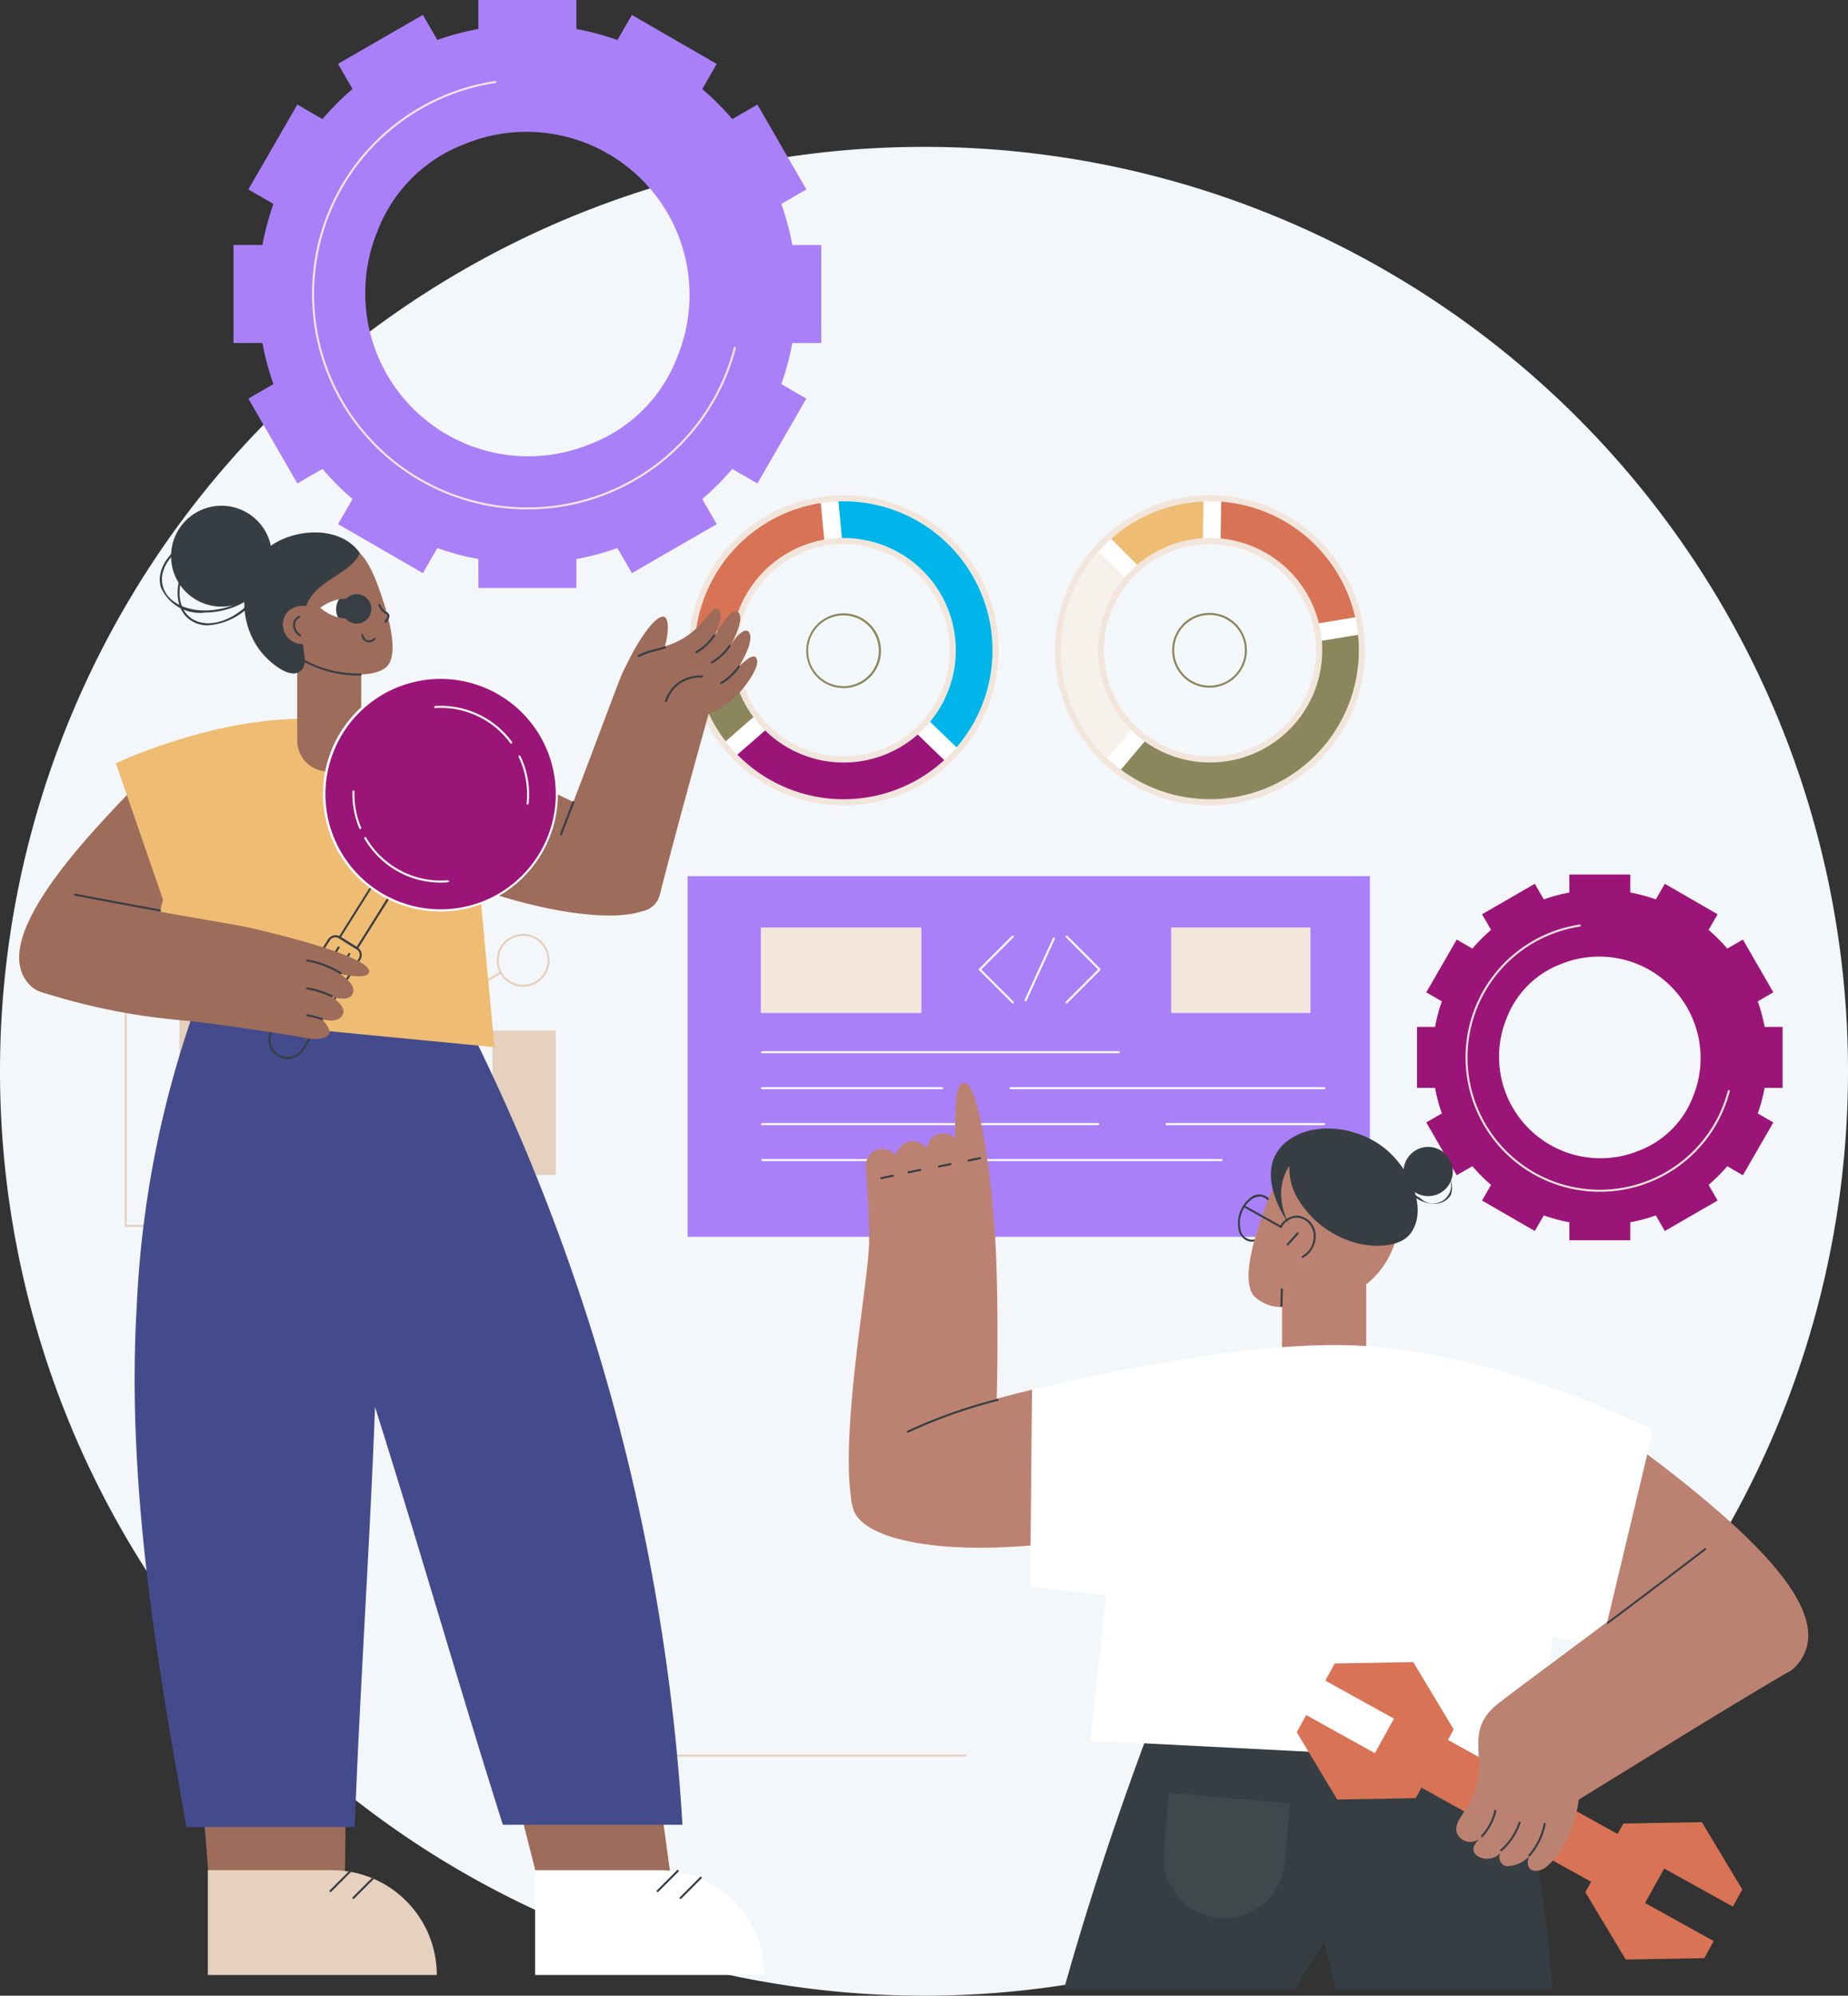 <?xml version="1.0" encoding="UTF-8"?>
<svg xmlns="http://www.w3.org/2000/svg" width="120.218" height="129.767" viewBox="0 0 120.218 129.767">
  <rect x="0" y="0" width="120.218" height="129.767" fill="#333333" stroke="none"/>
  <g id="Group_4100" data-name="Group 4100" transform="translate(0 9.55)">
    <g id="Group_4368" data-name="Group 4368">
      <path id="Path_2372" data-name="Path 2372" d="M120.218,60.109A60.109,60.109,0,1,1,60.109,0a60.109,60.109,0,0,1,60.109,60.109" fill="#f4f7fa"></path>
      <path id="Path_2373" data-name="Path 2373" d="M257.043,60.041H255.16a17.383,17.383,0,0,0-.715-2.672l1.63-.941-3.186-5.519-1.633.943A17.636,17.636,0,0,0,249.3,49.9l.943-1.633-5.519-3.186-.941,1.63a17.4,17.4,0,0,0-2.672-.715V44.109h-6.373v1.883a17.393,17.393,0,0,0-2.672.715l-.941-1.63-5.519,3.186.943,1.633a17.634,17.634,0,0,0-1.955,1.955l-1.633-.943-3.186,5.519,1.63.941a17.408,17.408,0,0,0-.715,2.672h-1.883v6.373h1.883a17.406,17.406,0,0,0,.715,2.672l-1.63.941,3.186,5.519,1.633-.943a17.634,17.634,0,0,0,1.955,1.955l-.943,1.633,5.519,3.186.941-1.63a17.386,17.386,0,0,0,2.672.715v1.883h6.373V80.462a17.388,17.388,0,0,0,2.672-.715l.941,1.63,5.519-3.186-.943-1.633a17.636,17.636,0,0,0,1.955-1.955l1.633.943,3.186-5.519-1.63-.941a17.382,17.382,0,0,0,.715-2.672h1.883ZM247.685,67.3a9.8,9.8,0,0,1-5.69,5.69,10.606,10.606,0,0,1-13.83-13.83,9.8,9.8,0,0,1,5.69-5.69,10.606,10.606,0,0,1,13.83,13.83" transform="translate(-203.617 -53.659)" fill="#aa80f9"></path>
      <path id="Path_2374" data-name="Path 2374" d="M310.632,152.147a14.007,14.007,0,0,1-2.1-27.856.066.066,0,1,1,.019.13,13.876,13.876,0,1,0,15.508,17.216.066.066,0,1,1,.127.033,14,14,0,0,1-13.557,10.477" transform="translate(-276.323 -128.573)" fill="#f2e6dc"></path>
      <path id="Path_2375" data-name="Path 2375" d="M1426.99,730.158h-1.171a10.824,10.824,0,0,0-.445-1.662l1.014-.585-1.982-3.433-1.016.587a10.963,10.963,0,0,0-1.216-1.216l.587-1.016-3.433-1.982-.585,1.014a10.816,10.816,0,0,0-1.662-.445v-1.171h-3.964v1.171a10.8,10.8,0,0,0-1.662.445l-.585-1.014-3.433,1.982.587,1.016a10.975,10.975,0,0,0-1.216,1.216l-1.016-.587-1.982,3.433,1.014.585a10.81,10.81,0,0,0-.444,1.662h-1.171v3.964h1.171a10.807,10.807,0,0,0,.444,1.662l-1.014.585,1.982,3.433,1.016-.587a10.986,10.986,0,0,0,1.216,1.216l-.587,1.016,3.433,1.982.585-1.014a10.817,10.817,0,0,0,1.662.445v1.171h3.964V742.86a10.83,10.83,0,0,0,1.662-.445l.585,1.014,3.433-1.982-.587-1.016a10.974,10.974,0,0,0,1.216-1.216l1.016.587,1.982-3.433-1.014-.585a10.821,10.821,0,0,0,.445-1.662h1.171Zm-5.821,4.514a6.1,6.1,0,0,1-3.539,3.539,6.6,6.6,0,0,1-8.6-8.6,6.1,6.1,0,0,1,3.539-3.539,6.6,6.6,0,0,1,8.6,8.6" transform="translate(-1311.026 -672.934)" fill="#9b1578"></path>
      <path id="Path_2376" data-name="Path 2376" d="M1459.969,787.118a8.737,8.737,0,0,1-1.308-17.375.066.066,0,0,1,.02.13,8.606,8.606,0,1,0,9.618,10.677.066.066,0,0,1,.127.033,8.734,8.734,0,0,1-8.457,6.535" transform="translate(-1355.897 -719.175)" fill="#f2e6dc"></path>
      <path id="Path_2393" data-name="Path 2393" d="M580.748,1591.5h-26.34a.066.066,0,1,1,0-.131h26.34a.066.066,0,1,1,0,.131" transform="translate(-517.926 -1486.826)" fill="#e6d0be"></path>
      <path id="Path_2394" data-name="Path 2394" d="M1200.418,874.268a2.517,2.517,0,1,1-2.517-2.517,2.517,2.517,0,0,1,2.517,2.517" transform="translate(-1116.857 -814.483)" fill="#fff"></path>
      <path id="Path_2395" data-name="Path 2395" d="M151.478,767.73H123.555a.066.066,0,0,1-.066-.066V746.609a.066.066,0,1,1,.131,0V767.6h27.857a.066.066,0,1,1,0,.131" transform="translate(-115.377 -697.501)" fill="#e6d0be"></path>
      <path id="Path_2396" data-name="Path 2396" d="M436.935,818.586a.066.066,0,0,1-.034-.122l3.811-2.278a.066.066,0,1,1,.067.113l-3.811,2.278a.064.064,0,0,1-.034.009" transform="translate(-408.17 -762.56)" fill="#e6d0be"></path>
      <path id="Path_2397" data-name="Path 2397" d="M326.768,729.914a.066.066,0,0,1-.055-.03l-5.163-7.861a.066.066,0,1,1,.11-.072l5.163,7.861a.066.066,0,0,1-.055.1" transform="translate(-300.416 -674.497)" fill="#e6d0be"></path>
      <path id="Path_2398" data-name="Path 2398" d="M226.306,719.965a.066.066,0,0,1-.04-.118l4.011-3.1a.066.066,0,1,1,.08.1l-4.011,3.1a.066.066,0,0,1-.04.014" transform="translate(-211.378 -669.651)" fill="#e6d0be"></path>
      <path id="Path_2399" data-name="Path 2399" d="M182.977,757.931a1.72,1.72,0,1,1,1.72-1.72,1.722,1.722,0,0,1-1.72,1.72m0-3.308a1.588,1.588,0,1,0,1.588,1.588,1.59,1.59,0,0,0-1.588-1.588" transform="translate(-169.35 -704.926)" fill="#e6d0be"></path>
      <path id="Path_2400" data-name="Path 2400" d="M284.494,679.6a1.72,1.72,0,1,1,1.72-1.72,1.722,1.722,0,0,1-1.72,1.72m0-3.308a1.588,1.588,0,1,0,1.588,1.588,1.59,1.59,0,0,0-1.588-1.588" transform="translate(-264.198 -631.737)" fill="#e6d0be"></path>
      <path id="Path_2401" data-name="Path 2401" d="M391.23,841.153a1.72,1.72,0,1,1,1.72-1.72,1.722,1.722,0,0,1-1.72,1.72m0-3.308a1.588,1.588,0,1,0,1.588,1.588,1.59,1.59,0,0,0-1.588-1.588" transform="translate(-363.922 -782.682)" fill="#e6d0be"></path>
      <path id="Path_2402" data-name="Path 2402" d="M493.554,782.427a1.72,1.72,0,1,1,1.72-1.72,1.722,1.722,0,0,1-1.72,1.72m0-3.308a1.588,1.588,0,1,0,1.588,1.589,1.59,1.59,0,0,0-1.588-1.589" transform="translate(-459.524 -727.813)" fill="#e6d0be"></path>
      <rect id="Rectangle_1762" data-name="Rectangle 1762" width="4.114" height="11.28" transform="translate(11.672 55.566)" fill="#e6d0be"></rect>
      <rect id="Rectangle_1763" data-name="Rectangle 1763" width="4.114" height="13.527" transform="translate(18.461 53.319)" fill="#e6d0be"></rect>
      <rect id="Rectangle_1764" data-name="Rectangle 1764" width="4.114" height="7.289" transform="translate(25.25 59.557)" fill="#e6d0be"></rect>
      <rect id="Rectangle_1765" data-name="Rectangle 1765" width="4.114" height="9.382" transform="translate(32.038 57.464)" fill="#e6d0be"></rect>
      <path id="Path_2403" data-name="Path 2403" d="M1056.381,364.776a10.085,10.085,0,1,1,6.556-4.075,10.019,10.019,0,0,1-6.556,4.075m-2.763-16.759a6.9,6.9,0,1,0,7.931,5.686,6.908,6.908,0,0,0-7.931-5.686" transform="translate(-976.027 -322.091)" fill="#f2e6dc"></path>
      <path id="Path_2404" data-name="Path 2404" d="M1061.979,370.046a9.687,9.687,0,1,1,6.3-3.914,9.623,9.623,0,0,1-6.3,3.914m-2.764-16.759a7.3,7.3,0,1,0,8.389,6.014,7.307,7.307,0,0,0-8.389-6.014" transform="translate(-981.69 -327.754)" fill="#fff"></path>
      <path id="Path_2405" data-name="Path 2405" d="M1208.746,353.6a7.315,7.315,0,0,1,6.393,5.513l2.362-.389a9.7,9.7,0,0,0-8.716-7.52Z" transform="translate(-1129.34 -328.135)" fill="#d87355"></path>
      <path id="Path_2406" data-name="Path 2406" d="M1123.091,483.4a7.295,7.295,0,0,1-11.52,6.545l-1.546,1.832c.049.037.1.074.149.11a9.687,9.687,0,0,0,15.278-8.877Z" transform="translate(-1037.105 -451.283)" fill="#8b865c"></path>
      <path id="Path_2407" data-name="Path 2407" d="M1102,355.088a7.254,7.254,0,0,1,3.548-1.65q.364-.06.725-.083l.038-2.395a9.864,9.864,0,0,0-1.152.121,9.622,9.622,0,0,0-4.855,2.31Z" transform="translate(-1028.021 -327.905)" fill="#efbc73"></path>
      <path id="Path_2408" data-name="Path 2408" d="M1052.531,401.2a9.689,9.689,0,0,0,1.2,12.664l1.546-1.833a7.286,7.286,0,0,1-.42-9.921l-1.7-1.7a9.884,9.884,0,0,0-.627.786" transform="translate(-981.69 -374.108)" fill="#f7f1eb"></path>
      <path id="Path_2409" data-name="Path 2409" d="M1163.182,466.154a2.431,2.431,0,1,1,2.431-2.431,2.433,2.433,0,0,1-2.431,2.431m0-4.73a2.3,2.3,0,1,0,2.3,2.3,2.3,2.3,0,0,0-2.3-2.3" transform="translate(-1084.498 -430.989)" fill="#8b865c"></path>
      <path id="Path_2410" data-name="Path 2410" d="M701.986,353.894a10.085,10.085,0,1,1-3.614-6.82,10.019,10.019,0,0,1,3.614,6.82m-16.91,1.6a6.9,6.9,0,1,0,6.218-7.521,6.908,6.908,0,0,0-6.218,7.521" transform="translate(-637.067 -322.112)" fill="#f2e6dc"></path>
      <path id="Path_2411" data-name="Path 2411" d="M707.251,359.593a9.687,9.687,0,1,1-3.471-6.551,9.623,9.623,0,0,1,3.471,6.551m-16.91,1.6a7.3,7.3,0,1,0,6.577-7.955,7.307,7.307,0,0,0-6.577,7.955" transform="translate(-642.729 -327.774)" fill="#fff"></path>
      <path id="Path_2412" data-name="Path 2412" d="M691.808,360.969a7.315,7.315,0,0,1,5.94-6l-.226-2.383a9.7,9.7,0,0,0-8.1,8.178Z" transform="translate(-644.13 -329.426)" fill="#d87355"></path>
      <path id="Path_2413" data-name="Path 2413" d="M830.47,353.22a7.295,7.295,0,0,1,5.737,11.943l1.722,1.668c.04-.047.08-.093.12-.141a9.687,9.687,0,0,0-7.8-15.853Z" transform="translate(-775.703 -327.784)" fill="#00b5e9"></path>
      <path id="Path_2414" data-name="Path 2414" d="M691.749,499.176a7.255,7.255,0,0,1-1.4-3.653q-.035-.367-.033-.729l-2.386-.2a9.857,9.857,0,0,0,.041,1.158,9.623,9.623,0,0,0,1.97,5Z" transform="translate(-642.734 -462.1)" fill="#8b865c"></path>
      <path id="Path_2415" data-name="Path 2415" d="M730.893,579.873a9.689,9.689,0,0,0,12.717-.322l-1.722-1.669a7.286,7.286,0,0,1-9.926-.264l-1.809,1.575a9.885,9.885,0,0,0,.741.679" transform="translate(-682.186 -539.673)" fill="#9b1578"></path>
      <path id="Path_2416" data-name="Path 2416" d="M800.793,466.609q-.084,0-.169-.006a2.431,2.431,0,1,1,.169.006m-.005-4.73a2.3,2.3,0,1,0,.162.006q-.081-.006-.162-.006" transform="translate(-745.914 -431.414)" fill="#8b865c"></path>
      <rect id="Rectangle_1766" data-name="Rectangle 1766" width="44.384" height="23.455" transform="translate(44.731 47.42)" fill="#aa80f9"></rect>
      <path id="Path_2419" data-name="Path 2419" d="M971.486,785.036a.065.065,0,0,1-.046-.019l-2.14-2.14a.066.066,0,0,1,0-.093l2.14-2.14a.066.066,0,0,1,.093.093l-2.094,2.094,2.094,2.094a.066.066,0,0,1-.046.112" transform="translate(-905.605 -729.343)" fill="#fff"></path>
      <path id="Path_2420" data-name="Path 2420" d="M1055.292,785.036a.066.066,0,0,1-.047-.112l2.094-2.094-2.094-2.094a.066.066,0,0,1,.093-.093l2.14,2.14a.066.066,0,0,1,0,.093l-2.14,2.14a.065.065,0,0,1-.046.019" transform="translate(-985.906 -729.343)" fill="#fff"></path>
      <path id="Path_2421" data-name="Path 2421" d="M1014.668,786.564a.065.065,0,0,1-.027-.006.066.066,0,0,1-.032-.087l1.847-4.032a.066.066,0,0,1,.119.055l-1.847,4.032a.066.066,0,0,1-.06.038" transform="translate(-947.95 -731.003)" fill="#fff"></path>
      <rect id="Rectangle_1767" data-name="Rectangle 1767" width="9.062" height="5.559" transform="translate(76.188 50.757)" fill="#f2e6dc"></rect>
      <path id="Path_2422" data-name="Path 2422" d="M776.962,895.25h-23.21a.066.066,0,1,1,0-.131h23.21a.066.066,0,0,1,0,.131" transform="translate(-704.174 -836.316)" fill="#fff"></path>
      <path id="Path_2423" data-name="Path 2423" d="M1020.045,930.832H999.63a.066.066,0,0,1,0-.131h20.416a.066.066,0,0,1,0,.131" transform="translate(-933.9 -869.561)" fill="#fff"></path>
      <path id="Path_2424" data-name="Path 2424" d="M765.451,930.832h-11.7a.066.066,0,1,1,0-.131h11.7a.066.066,0,1,1,0,.131" transform="translate(-704.174 -869.561)" fill="#fff"></path>
      <path id="Path_2425" data-name="Path 2425" d="M1164.464,966.414H1154.2a.066.066,0,0,1,0-.131h10.261a.066.066,0,0,1,0,.131" transform="translate(-1078.319 -902.805)" fill="#fff"></path>
      <path id="Path_2426" data-name="Path 2426" d="M775.606,966.414H753.752a.066.066,0,1,1,0-.131h21.854a.066.066,0,1,1,0,.131" transform="translate(-704.174 -902.805)" fill="#fff"></path>
      <path id="Path_2427" data-name="Path 2427" d="M783.642,1002H753.753a.066.066,0,0,1,0-.131h29.889a.066.066,0,0,1,0,.131" transform="translate(-704.175 -936.051)" fill="#fff"></path>
      <rect id="Rectangle_1768" data-name="Rectangle 1768" width="10.443" height="5.559" transform="translate(49.496 50.757)" fill="#f2e6dc"></rect>
      <path id="Path_2430" data-name="Path 2430" d="M1226.7,1040.069a.8.8,0,0,1-.271-.047.967.967,0,0,1-.582-.708,2.1,2.1,0,0,1,.744-2.082.893.893,0,0,1,1.482.53,2.1,2.1,0,0,1-.745,2.082,1.08,1.08,0,0,1-.628.225m.52-2.931a.952.952,0,0,0-.552.2,1.836,1.836,0,0,0-.622.873h0a1.837,1.837,0,0,0-.072,1.069.763.763,0,0,0,1.278.457,1.967,1.967,0,0,0,.694-1.942.84.84,0,0,0-.5-.618.671.671,0,0,0-.226-.039m-1.236,1.051h0Z" transform="translate(-1145.269 -968.883)" fill="#363e44"></path>
      <path id="Path_2431" data-name="Path 2431" d="M1237.226,996.038c.791-2.219,1.448-3.443,2.75-4.053a4.519,4.519,0,0,1,3.818.293,4.183,4.183,0,0,1,2.248,2.951,5.583,5.583,0,0,1-2.048,5.257v4.432a2.577,2.577,0,0,1-2.576,2.577h-.322a2.577,2.577,0,0,1-2.577-2.577v-2.961a2.463,2.463,0,0,1-1.9-.794c-.513-.819-.321-2.512.611-5.125" transform="translate(-1155.118 -926.521)" fill="#bc8271"></path>
      <path id="Path_2432" data-name="Path 2432" d="M1233.73,1049.267a.065.065,0,0,1-.032-.008l-2.371-1.328a.066.066,0,1,1,.064-.115l2.371,1.327a.066.066,0,0,1-.032.123" transform="translate(-1150.406 -978.974)" fill="#363e44"></path>
      <path id="Path_2433" data-name="Path 2433" d="M1267.986,1130.975h0a.066.066,0,0,1-.064-.068l.029-1.084a.066.066,0,0,1,.066-.064h0a.066.066,0,0,1,.064.068l-.029,1.084a.066.066,0,0,1-.066.064" transform="translate(-1184.627 -1055.543)" fill="#363e44"></path>
      <path id="Path_2434" data-name="Path 2434" d="M1274.167,1075.326a.066.066,0,0,1-.048-.11c.123-.134.231-.257.346-.388.094-.106.19-.216.3-.337a.066.066,0,1,1,.1.088c-.109.121-.205.23-.3.335-.115.131-.224.254-.348.389a.065.065,0,0,1-.048.021" transform="translate(-1190.402 -1003.885)" fill="#363e44"></path>
      <path id="Path_2435" data-name="Path 2435" d="M1259.708,972.357a2.806,2.806,0,0,0-.887.964c-1.031,1.9.734,4.358.849,4.514a4.069,4.069,0,0,1-.5-1.967,3.138,3.138,0,0,1,.54-1.792,3.726,3.726,0,0,0,.617,2.255,6.341,6.341,0,0,0,3.6,2.724c1.084.332,2.982.4,3.7-.642,1.067-1.561-.049-4.041-1.582-5.361-1.8-1.548-4.669-1.871-6.327-.694" transform="translate(-1175.825 -907.817)" fill="#363e44"></path>
      <path id="Path_2436" data-name="Path 2436" d="M1389.927,991.5a1.6,1.6,0,1,0,1.6-1.6,1.6,1.6,0,0,0-1.6,1.6" transform="translate(-1298.619 -924.873)" fill="#363e44"></path>
      <path id="Path_2437" data-name="Path 2437" d="M1392.1,1007.648a2.058,2.058,0,0,1-.951-.245,1.976,1.976,0,0,1-.868-.864,1.046,1.046,0,0,1,.829-1.574,1.976,1.976,0,0,1,1.2.228,1.505,1.505,0,0,1,.892,1.881,1.2,1.2,0,0,1-1.1.573m-.739-2.57a1.547,1.547,0,0,0-.232.017.916.916,0,0,0-.73,1.387,1.846,1.846,0,0,0,.811.8,1.174,1.174,0,1,0,1.042-1.977,1.928,1.928,0,0,0-.89-.231m-1.046.474h0Z" transform="translate(-1298.822 -938.929)" fill="#363e44"></path>
      <path id="Path_2438" data-name="Path 2438" d="M1268.868,1060.649a.066.066,0,0,1-.034-.122,1.468,1.468,0,0,0,.722-1.6,1.186,1.186,0,0,0-1.005-.9,1.139,1.139,0,0,0-1.039.629.066.066,0,1,1-.116-.062,1.274,1.274,0,0,1,1.161-.7,1.318,1.318,0,0,1,1.125.99,1.6,1.6,0,0,1-.78,1.75.065.065,0,0,1-.034.01" transform="translate(-1184.13 -988.401)" fill="#363e44"></path>
      <path id="Path_2439" data-name="Path 2439" d="M1060.1,1505.516q-1.585,4.033-3.1,8.4-2.034,5.894-3.576,11.4h15.021l1.907-3.108c.318,1.228.453,1.837.771,3.065h14.086a73.858,73.858,0,0,0-2.071-13.109,80.3,80.3,0,0,0-2.325-7.856l-20.714,1.209" transform="translate(-984.221 -1405.485)" fill="#363e44"></path>
      <path id="Path_2440" data-name="Path 2440" d="M1160.509,1629.863l-7.864-.69-.338,3.854a3.947,3.947,0,1,0,7.865.69Z" transform="translate(-1076.594 -1522.148)" fill="#40484c"></path>
      <path id="Path_2441" data-name="Path 2441" d="M856.844,1229.813c-.865.183-1.606-.345-2.4-.156-8.417,2-12.65,4.335-11.628,7.755.648,2.171,6.684,3.24,14.711,1.979-.177-3.245-.384-5.657-.685-9.578" transform="translate(-787.312 -1148.839)" fill="#bc8271"></path>
      <path id="Path_2442" data-name="Path 2442" d="M1517.8,1265.867c10.306,7.409,15.03,12.546,12.184,15.656-1.651,1.8-9.043-.165-17.453-5.642,1.585-3.115,3.257-6.3,5.27-10.014" transform="translate(-1413.168 -1182.709)" fill="#bc8271"></path>
      <path id="Path_2443" data-name="Path 2443" d="M1060.65,1191.505s-10.015-5.171-19.6-5.517c-8.168-.294-20.8,2.887-20.8,2.887l-.12,12.8,4.95.576-1.036,9.439,29.469,1.5.576-8.286,3.194.688Z" transform="translate(-953.115 -1108.06)" fill="#fff"></path>
      <path id="Path_2444" data-name="Path 2444" d="M849.91,950.423c.155-2.525.259-8.288.086-12.691-.181-4.624-1.122-11.425-2.072-11.281-.541.082-.6,1.036-.6,3.6a1.129,1.129,0,0,0-1.065-.273,1.084,1.084,0,0,0-.763.935,1.292,1.292,0,0,0-1-.472,1.194,1.194,0,0,0-1.017.913,1.238,1.238,0,0,0-1.019-.413,1.111,1.111,0,0,0-.935,1.079c.053.977.265,3.876.2,5.3-.135,2.8-1.95,12.687-1.074,16.788,3.1-1.89,6.168-1.592,9.267-3.482" transform="translate(-785.197 -865.587)" fill="#bc8271"></path>
      <path id="Path_2445" data-name="Path 2445" d="M898.065,1241.442a.066.066,0,0,1-.029-.125,33.129,33.129,0,0,1,5.849-2.072.066.066,0,1,1,.034.127,33.024,33.024,0,0,0-5.825,2.064.064.064,0,0,1-.029.007" transform="translate(-839.007 -1157.833)" fill="#363e44"></path>
      <path id="Path_2446" data-name="Path 2446" d="M958.125,1000.268a.066.066,0,0,1-.013-.13l.759-.155a.066.066,0,0,1,.026.129l-.759.155h-.013" transform="translate(-895.122 -934.291)" fill="#363e44"></path>
      <path id="Path_2447" data-name="Path 2447" d="M928.789,1006.2a.066.066,0,0,1-.013-.13l.759-.155a.066.066,0,0,1,.026.129l-.759.155h-.013" transform="translate(-867.713 -939.835)" fill="#363e44"></path>
      <path id="Path_2448" data-name="Path 2448" d="M898.849,1011.918a.066.066,0,0,1-.013-.13l.759-.155a.066.066,0,0,1,.026.129l-.759.155h-.013" transform="translate(-839.74 -945.175)" fill="#363e44"></path>
      <path id="Path_2449" data-name="Path 2449" d="M871.805,1017.661a.066.066,0,0,1-.013-.13l.759-.155a.066.066,0,0,1,.026.129l-.759.155h-.013" transform="translate(-814.473 -950.541)" fill="#363e44"></path>
      <path id="Path_2450" data-name="Path 2450" d="M1293.944,1504.868l11.037,6.119.377-.68,5.106-.089,2.63,4.377-.616,1.112-4.465-2.476-1.243,2.243,4.465,2.475-.616,1.112-5.106.089-2.63-4.377.377-.68-11.037-6.119-.377.68-5.106.089-2.63-4.377.616-1.112,4.465,2.476,1.243-2.243-4.465-2.475.616-1.112,5.106-.089,2.63,4.377Z" transform="translate(-1199.753 -1401.284)" fill="#d87355"></path>
      <path id="Path_2451" data-name="Path 2451" d="M1459.1,1376.4h0c-7.384,5.664-12.731,9.542-14.335,10.8a3.762,3.762,0,0,0-.756.759c-1.076,1.463-.1,2.881-.762,4.875-.491,1.489-1.429,2-1.173,2.794a.946.946,0,0,0,1.607.221h0c-.362.371-.788.785-.334,1.229a1.188,1.188,0,0,0,1.679-.317.6.6,0,0,0,.23,1.014,2.013,2.013,0,0,0,1.533-.655h0c-.18.365-.129.828.189.922.581.174,1.124-.24,1.858-1.332a7.6,7.6,0,0,0,1.157-3.255h0c5.583-3.431,9.252-5.731,13.817-8.41.934-.548-2.192-6.265-4.71-8.647" transform="translate(-1347.296 -1285.983)" fill="#bc8271"></path>
      <path id="Path_2452" data-name="Path 2452" d="M1591.329,1391.7a.066.066,0,0,1-.04-.118c2.233-1.673,4.308-3.243,6.343-4.8a.066.066,0,0,1,.08.1c-2.036,1.557-4.111,3.127-6.344,4.8a.066.066,0,0,1-.039.013" transform="translate(-1486.729 -1295.664)" fill="#363e44"></path>
      <path id="Path_2453" data-name="Path 2453" d="M1466.686,1647.776a.065.065,0,0,1-.048-.11,3.522,3.522,0,0,0,.848-1.61.066.066,0,1,1,.128.029,3.647,3.647,0,0,1-.879,1.67.065.065,0,0,1-.048.021" transform="translate(-1370.274 -1537.873)" fill="#363e44"></path>
      <path id="Path_2454" data-name="Path 2454" d="M1485.652,1659.86a.066.066,0,0,1-.043-.115,4.044,4.044,0,0,0,1.172-1.752.066.066,0,1,1,.124.042,4.174,4.174,0,0,1-1.21,1.809.065.065,0,0,1-.043.016" transform="translate(-1387.994 -1549.033)" fill="#363e44"></path>
      <path id="Path_2455" data-name="Path 2455" d="M1513.5,1661.081a.066.066,0,0,1-.05-.109,4.34,4.34,0,0,0,.984-2.027.066.066,0,0,1,.129.025,4.471,4.471,0,0,1-1.014,2.088.066.066,0,0,1-.05.023" transform="translate(-1414.012 -1549.915)" fill="#363e44"></path>
      <path id="Path_2456" data-name="Path 2456" d="M193.817,1442.817h-8.543l-1.793-22.634h10.634Z" transform="translate(-171.428 -1326.888)" fill="#9e6c5a"></path>
      <path id="Path_2457" data-name="Path 2457" d="M220.8,1712.591H205.9v-6.814h8.08a6.814,6.814,0,0,1,6.814,6.814" transform="translate(-192.379 -1593.72)" fill="#e6d0be"></path>
      <path id="Path_2458" data-name="Path 2458" d="M326.31,1706.881a.066.066,0,0,1-.046-.112l1.314-1.314a.066.066,0,0,1,.093.093l-1.314,1.314a.065.065,0,0,1-.046.019" transform="translate(-304.813 -1593.401)" fill="#363e44"></path>
      <path id="Path_2459" data-name="Path 2459" d="M349.053,1713.7a.066.066,0,0,1-.046-.112l1.314-1.314a.066.066,0,0,1,.093.093l-1.314,1.314a.066.066,0,0,1-.046.019" transform="translate(-326.062 -1599.776)" fill="#363e44"></path>
      <path id="Path_2460" data-name="Path 2460" d="M478.164,1441.776l-8.26,1.455-4.91-19.336,10.482-1.8Z" transform="translate(-434.448 -1328.679)" fill="#9e6c5a"></path>
      <path id="Path_2461" data-name="Path 2461" d="M544.784,1712.591H529.89v-6.814h8.08a6.814,6.814,0,0,1,6.814,6.814" transform="translate(-495.08 -1593.72)" fill="#fff"></path>
      <path id="Path_2462" data-name="Path 2462" d="M650.294,1706.881a.066.066,0,0,1-.047-.112l1.314-1.314a.066.066,0,0,1,.093.093l-1.314,1.314a.065.065,0,0,1-.046.019" transform="translate(-607.513 -1593.401)" fill="#363e44"></path>
      <path id="Path_2463" data-name="Path 2463" d="M673.038,1713.7a.066.066,0,0,1-.046-.112l1.314-1.314a.066.066,0,0,1,.093.093l-1.314,1.314a.066.066,0,0,1-.047.019" transform="translate(-628.763 -1599.776)" fill="#363e44"></path>
      <path id="Path_2464" data-name="Path 2464" d="M137.19,849.879a66.565,66.565,0,0,0-3.71,19.082c-.757,12.441,1.707,25.164,3.223,33.943h10.953c.34-9.1.98-18.2,1.32-27.306,2.872,9.053,5.445,18.107,8.317,27.161h11.683a134.053,134.053,0,0,0-14.6-53.3c-6.484.113-11.352.381-17.182.419" transform="translate(-124.58 -793.657)" fill="#444b8c"></path>
      <path id="Path_2465" data-name="Path 2465" d="M474.493,621.473c7.212,2.994,10.732,5.537,9.376,8.174-.787,1.53-5.9,1.271-11.719-.79.585-2.4,1.571-4.5,2.343-7.384" transform="translate(-441.133 -580.647)" fill="#9e6c5a"></path>
      <path id="Path_2466" data-name="Path 2466" d="M27.439,618.265c-2.685,2.869-10.915,10.71-7.765,13.9,2.606,2.641,10.3-5.325,13.144-8.014l-5.379-5.888" transform="translate(-17.72 -577.649)" fill="#9e6c5a"></path>
      <path id="Path_2467" data-name="Path 2467" d="M114.765,568.919s7.188-3.417,13.786-2.828a52.839,52.839,0,0,1,13.05,3.181l-3.152,8.012.943,10.095-23.33-2.252,1.767-7.342Z" transform="translate(-107.226 -528.839)" fill="#efbc73"></path>
      <path id="Path_2468" data-name="Path 2468" d="M541.2,473.966h0c2.583-6.579,4.289-11.3,4.873-12.731a2.859,2.859,0,0,1,.4-.711c.842-1.093,1.988-.835,3.4-1.58,1.6-.846,2.021-2.227,2.449-2.054.3.12.286.686-.158,1.738h0c.429-.76,1.055-1.765,1.475-1.527.469.3-.128,1.568-.527,2.318.483-.907,1.011-1.245,1.211-1.053.316.3.105,1.091-.579,2.265h0c.7-.678.97-.739,1.106-.527.249.387-.332,1.342-.975,2.107a5.77,5.77,0,0,1-2.132,1.528h0c-1.331,4.8-2.181,7.88-3.178,11.775a1.4,1.4,0,0,1-1.823.976,25.774,25.774,0,0,1-5.535-2.522" transform="translate(-505.65 -426.861)" fill="#9e6c5a"></path>
      <path id="Path_2469" data-name="Path 2469" d="M554.559,649.777a.066.066,0,0,1-.061-.089q.423-1.091.806-2.092a.066.066,0,0,1,.123.047q-.383,1-.806,2.092a.066.066,0,0,1-.061.042" transform="translate(-518.067 -605.014)" fill="#363e44"></path>
      <path id="Path_2470" data-name="Path 2470" d="M619.967,467.492c.546-1.7.382-2.435.109-2.513-.459-.131-1.521,1.133-2.633,3.524.729-.219,1.8-.792,2.524-1.011" transform="translate(-576.881 -434.424)" fill="#9e6c5a"></path>
      <path id="Path_2471" data-name="Path 2471" d="M658.592,525a.065.065,0,0,1-.02,0,.066.066,0,0,1-.043-.083,2.365,2.365,0,0,1,.764-1.124,2.432,2.432,0,0,1,1.641-.517.066.066,0,1,1-.008.131,2.3,2.3,0,0,0-1.55.488,2.232,2.232,0,0,0-.722,1.062.066.066,0,0,1-.063.046" transform="translate(-615.266 -488.899)" fill="#363e44"></path>
      <path id="Path_2472" data-name="Path 2472" d="M631.481,495.02a.066.066,0,0,1-.032-.123,5.089,5.089,0,0,1,1.146-.4c.191-.051.388-.1.591-.168a.066.066,0,0,1,.039.125c-.206.065-.4.118-.6.169a5,5,0,0,0-1.117.393.065.065,0,0,1-.031.008" transform="translate(-589.936 -461.847)" fill="#363e44"></path>
      <path id="Path_2473" data-name="Path 2473" d="M688.645,483.846a.066.066,0,0,1-.033-.122,3.471,3.471,0,0,0,1.137-1.065.066.066,0,0,1,.109.073,3.6,3.6,0,0,1-1.18,1.106.065.065,0,0,1-.033.009" transform="translate(-643.345 -450.924)" fill="#363e44"></path>
      <path id="Path_2474" data-name="Path 2474" d="M703.963,494.058a.066.066,0,0,1-.033-.123,3.469,3.469,0,0,0,1.137-1.065.066.066,0,0,1,.109.073,3.6,3.6,0,0,1-1.18,1.106.065.065,0,0,1-.033.009" transform="translate(-657.656 -460.465)" fill="#363e44"></path>
      <path id="Path_2475" data-name="Path 2475" d="M713.153,514.481a.066.066,0,0,1-.033-.122,3.469,3.469,0,0,0,1.137-1.065.066.066,0,0,1,.109.073,3.6,3.6,0,0,1-1.18,1.106.065.065,0,0,1-.033.009" transform="translate(-666.243 -479.547)" fill="#363e44"></path>
      <path id="Path_2476" data-name="Path 2476" d="M265.713,388.88a3.832,3.832,0,0,1,3.242-.181c1.093.54,1.628,1.59,2.259,3.485.744,2.233.876,3.671.427,4.356-.71,1.083-4.292.783-6.183-.657a4.727,4.727,0,0,1-1.7-4.543,3.548,3.548,0,0,1,1.958-2.462" transform="translate(-246.362 -362.886)" fill="#9e6c5a"></path>
      <path id="Path_2477" data-name="Path 2477" d="M296.451,473.282H296.3a2.006,2.006,0,0,1-2.005-2.005V465.1a2.005,2.005,0,0,1,2.005-2.005h.153a2.005,2.005,0,0,1,2.005,2.005v6.18a2.006,2.006,0,0,1-2.005,2.005" transform="translate(-274.959 -432.669)" fill="#9e6c5a"></path>
      <path id="Path_2478" data-name="Path 2478" d="M293.968,502.743a7.5,7.5,0,0,1-4.248-1.322.066.066,0,1,1,.08-.1,7.381,7.381,0,0,0,4.315,1.293.066.066,0,1,1,0,.131l-.151,0" transform="translate(-270.664 -468.371)" fill="#363e44"></path>
      <path id="Path_2479" data-name="Path 2479" d="M175.839,357.64a3.28,3.28,0,1,1-4.016-2.321,3.28,3.28,0,0,1,4.016,2.321" transform="translate(-158.262 -331.873)" fill="#363e44"></path>
      <path id="Path_2480" data-name="Path 2480" d="M161.162,386.284a2.767,2.767,0,0,1-2.879-1.679c-.361-1.351.933-2.874,2.885-3.4s3.835.152,4.2,1.5a2.217,2.217,0,0,1-.581,2.019,4.6,4.6,0,0,1-2.3,1.377,5.11,5.11,0,0,1-1.317.177m1.329-5.122a5,5,0,0,0-1.288.173c-1.882.5-3.135,1.955-2.792,3.236s2.153,1.913,4.035,1.409a4.465,4.465,0,0,0,2.239-1.336,2.091,2.091,0,0,0,.554-1.9,2.636,2.636,0,0,0-2.747-1.582" transform="translate(-147.828 -356.001)" fill="#363e44"></path>
      <path id="Path_2481" data-name="Path 2481" d="M177.915,381.276a1.968,1.968,0,0,1-1.3-.442c-1.068-.9-.877-2.892.427-4.436a4.6,4.6,0,0,1,2.227-1.5,2.217,2.217,0,0,1,2.074.334c1.068.9.877,2.892-.427,4.436a4.174,4.174,0,0,1-3.006,1.607m2.137-6.356a2.808,2.808,0,0,0-.743.106,4.465,4.465,0,0,0-2.162,1.457c-1.257,1.489-1.456,3.4-.443,4.251s2.859.34,4.117-1.149,1.456-3.4.443-4.251a1.839,1.839,0,0,0-1.212-.414" transform="translate(-164.371 -350.167)" fill="#363e44"></path>
      <path id="Path_2482" data-name="Path 2482" d="M249.294,382.974c-1.385-2-5-1.6-6.506.173a5.192,5.192,0,0,0,0,6.15c.636.837,1.973,1.9,2.633,1.369.8-.644-.4-2.083.39-4.259.614-1.681,2.937-2.074,3.484-3.433" transform="translate(-225.889 -356.567)" fill="#363e44"></path>
      <path id="Path_2483" data-name="Path 2483" d="M283.064,454.73a1.27,1.27,0,1,1-1.938-.071,1.381,1.381,0,0,1,1.938.071" transform="translate(-262.39 -424.451)" fill="#9e6c5a"></path>
      <path id="Path_2484" data-name="Path 2484" d="M290.645,465.457a.066.066,0,0,1-.035-.01.957.957,0,0,1-.13-.1.888.888,0,0,1-.289-.536.652.652,0,0,1,.156-.534.613.613,0,0,1,.235-.16.066.066,0,0,1,.047.123.484.484,0,0,0-.186.126.523.523,0,0,0-.123.428.757.757,0,0,0,.247.456.834.834,0,0,0,.112.086.066.066,0,0,1-.035.121" transform="translate(-271.122 -433.624)" fill="#363e44"></path>
      <path id="Path_2485" data-name="Path 2485" d="M317.15,448.372a3.054,3.054,0,0,1,1.217-.553c.148-.028.094,1.213-.06,1.172a3.062,3.062,0,0,1-1.157-.619" transform="translate(-296.316 -418.399)" fill="#fff"></path>
      <path id="Path_2486" data-name="Path 2486" d="M333.53,447.23a2.151,2.151,0,0,0-.465.039A1.2,1.2,0,0,0,333,448.44a2.164,2.164,0,0,0,.488.073.956.956,0,1,0,.039-1.283" transform="translate(-311.012 -417.849)" fill="#373e44"></path>
      <path id="Path_2487" data-name="Path 2487" d="M358.364,482.892a.488.488,0,0,1-.193-.039.551.551,0,0,1-.305-.418.066.066,0,1,1,.13-.016.424.424,0,0,0,.226.313.4.4,0,0,0,.456-.124.066.066,0,0,1,.1.083.543.543,0,0,1-.417.2" transform="translate(-334.356 -450.674)" fill="#363e44"></path>
      <path id="Path_2488" data-name="Path 2488" d="M375.037,453.56a.066.066,0,0,1-.05-.108c.143-.168.2-.3.17-.386-.016-.043-.051-.065-.122-.106a1.053,1.053,0,0,1-.2-.147.975.975,0,0,1-.252-.4.066.066,0,0,1,.124-.043.845.845,0,0,0,.217.347.926.926,0,0,0,.181.129.354.354,0,0,1,.178.173c.052.136-.011.3-.193.518a.066.066,0,0,1-.05.023" transform="translate(-349.968 -422.611)" fill="#363e44"></path>
      <path id="Path_2489" data-name="Path 2489" d="M326.281,799.918a.066.066,0,0,1-.056-.1l1.227-2a.066.066,0,0,1,.112.069l-1.227,2a.066.066,0,0,1-.056.031" transform="translate(-304.785 -745.376)" fill="#363e44"></path>
      <path id="Path_2490" data-name="Path 2490" d="M315.724,793.4a.066.066,0,0,1-.056-.1l1.227-2a.066.066,0,0,1,.112.069l-1.227,2a.065.065,0,0,1-.056.031" transform="translate(-294.922 -739.282)" fill="#363e44"></path>
      <path id="Path_2491" data-name="Path 2491" d="M267.052,788.352a1.242,1.242,0,0,1-1.049-1.9l3.687-5.876a.575.575,0,0,1,.793-.182l1.129.708a.575.575,0,0,1,.182.793l-3.687,5.876a1.233,1.233,0,0,1-.775.55,1.252,1.252,0,0,1-.279.032m3.126-7.916a.449.449,0,0,0-.1.011.441.441,0,0,0-.277.2l-3.687,5.876a1.11,1.11,0,0,0,1.881,1.18l3.687-5.876a.444.444,0,0,0-.14-.612l-1.129-.708a.441.441,0,0,0-.235-.068" transform="translate(-248.351 -729.044)" fill="#363e44"></path>
      <path id="Path_2492" data-name="Path 2492" d="M336.5,687.277a.065.065,0,0,1-.035-.01l-1.13-.709a.066.066,0,0,1-.021-.091l4.2-6.688a.066.066,0,0,1,.091-.021l1.13.709a.066.066,0,0,1,.021.091l-4.2,6.688a.066.066,0,0,1-.041.029l-.015,0m-1.04-.8,1.019.639,4.126-6.577-1.019-.639Z" transform="translate(-313.279 -635.093)" fill="#363e44"></path>
      <path id="Path_2493" data-name="Path 2493" d="M335.879,535.953a7.558,7.558,0,1,1-4.279-9.794,7.558,7.558,0,0,1,4.279,9.794" transform="translate(-300.177 -491.106)" fill="#9b1578"></path>
      <path id="Path_2494" data-name="Path 2494" d="M327.85,539.914a7.639,7.639,0,1,1,3.05-.642,7.62,7.62,0,0,1-3.05.642m-6.779-4.433a7.492,7.492,0,1,0-.2-5.928,7.462,7.462,0,0,0,.2,5.928" transform="translate(-299.183 -490.197)" fill="#fff"></path>
      <path id="Path_2495" data-name="Path 2495" d="M365.625,686.078a5.756,5.756,0,0,1-4.964-2.866.066.066,0,0,1,.114-.066,5.62,5.62,0,0,0,5.329,2.78.066.066,0,0,1,.011.131q-.246.021-.49.021" transform="translate(-336.96 -638.238)" fill="#fff"></path>
      <path id="Path_2496" data-name="Path 2496" d="M514.057,605.633h-.007a.066.066,0,0,1-.058-.072,5.608,5.608,0,0,0-.519-3.022.066.066,0,1,1,.119-.057,5.738,5.738,0,0,1,.531,3.092.066.066,0,0,1-.065.059" transform="translate(-479.735 -562.868)" fill="#fff"></path>
      <path id="Path_2497" data-name="Path 2497" d="M435.087,555.722a.066.066,0,0,1-.053-.027,5.623,5.623,0,0,0-4.881-2.289.066.066,0,1,1-.008-.131,5.755,5.755,0,0,1,5,2.343.066.066,0,0,1-.053.1" transform="translate(-401.83 -516.917)" fill="#fff"></path>
      <path id="Path_2498" data-name="Path 2498" d="M349.49,639.476a.066.066,0,0,1-.061-.04,5.787,5.787,0,0,1-.449-2.415.066.066,0,0,1,.066-.064h0a.066.066,0,0,1,.064.068,5.654,5.654,0,0,0,.438,2.36.066.066,0,0,1-.061.091" transform="translate(-326.052 -595.113)" fill="#fff"></path>
      <path id="Path_2499" data-name="Path 2499" d="M39.343,741.092c3.035.66,10.258,1.862,10.959,2.007,1.309.272,8.3,1.912,8.171,2.946-.061.494-1.422.239-1.879.139.33.263,1.027.752.817,1.27-.246.608-1.365.2-1.4.208.362.233.911.714.769,1.107-.185.513-.873.505-1.352.364.031.08.574.616.448.925-.14.342-.745.4-1.359.329-1.164-.24-5.736-.932-7.972-1.163a41.713,41.713,0,0,1-9.369-1.851c-.976-.277.68-5.523,2.169-6.282" transform="translate(-34.458 -692.408)" fill="#9e6c5a"></path>
      <path id="Path_2500" data-name="Path 2500" d="M78.939,740.237h-.012c-1.47-.268-4.516-.829-5.524-1.036a.066.066,0,0,1,.027-.129c1.006.207,4.051.768,5.52,1.036a.066.066,0,0,1-.012.13" transform="translate(-68.533 -690.518)" fill="#363e44"></path>
      <path id="Path_2501" data-name="Path 2501" d="M305.311,805.3a.066.066,0,0,1-.034-.01,6.039,6.039,0,0,0-2.164-.817.066.066,0,0,1,.022-.13,6.171,6.171,0,0,1,2.21.835.066.066,0,0,1-.035.122" transform="translate(-283.15 -751.505)" fill="#363e44"></path>
      <path id="Path_2502" data-name="Path 2502" d="M304.782,832.556a.064.064,0,0,1-.028-.006l-.161-.074a6.075,6.075,0,0,0-1.428-.43.066.066,0,0,1,.022-.13,6.213,6.213,0,0,1,1.459.439q.084.037.165.076a.066.066,0,0,1-.028.125" transform="translate(-283.198 -777.265)" fill="#363e44"></path>
      <path id="Path_2503" data-name="Path 2503" d="M304.185,858.841a.062.062,0,0,1-.021,0,6.133,6.133,0,0,0-.948-.242.066.066,0,0,1,.022-.13,6.251,6.251,0,0,1,.968.247.066.066,0,0,1-.021.128" transform="translate(-283.246 -802.07)" fill="#363e44"></path>
    </g>
  </g>
</svg>

